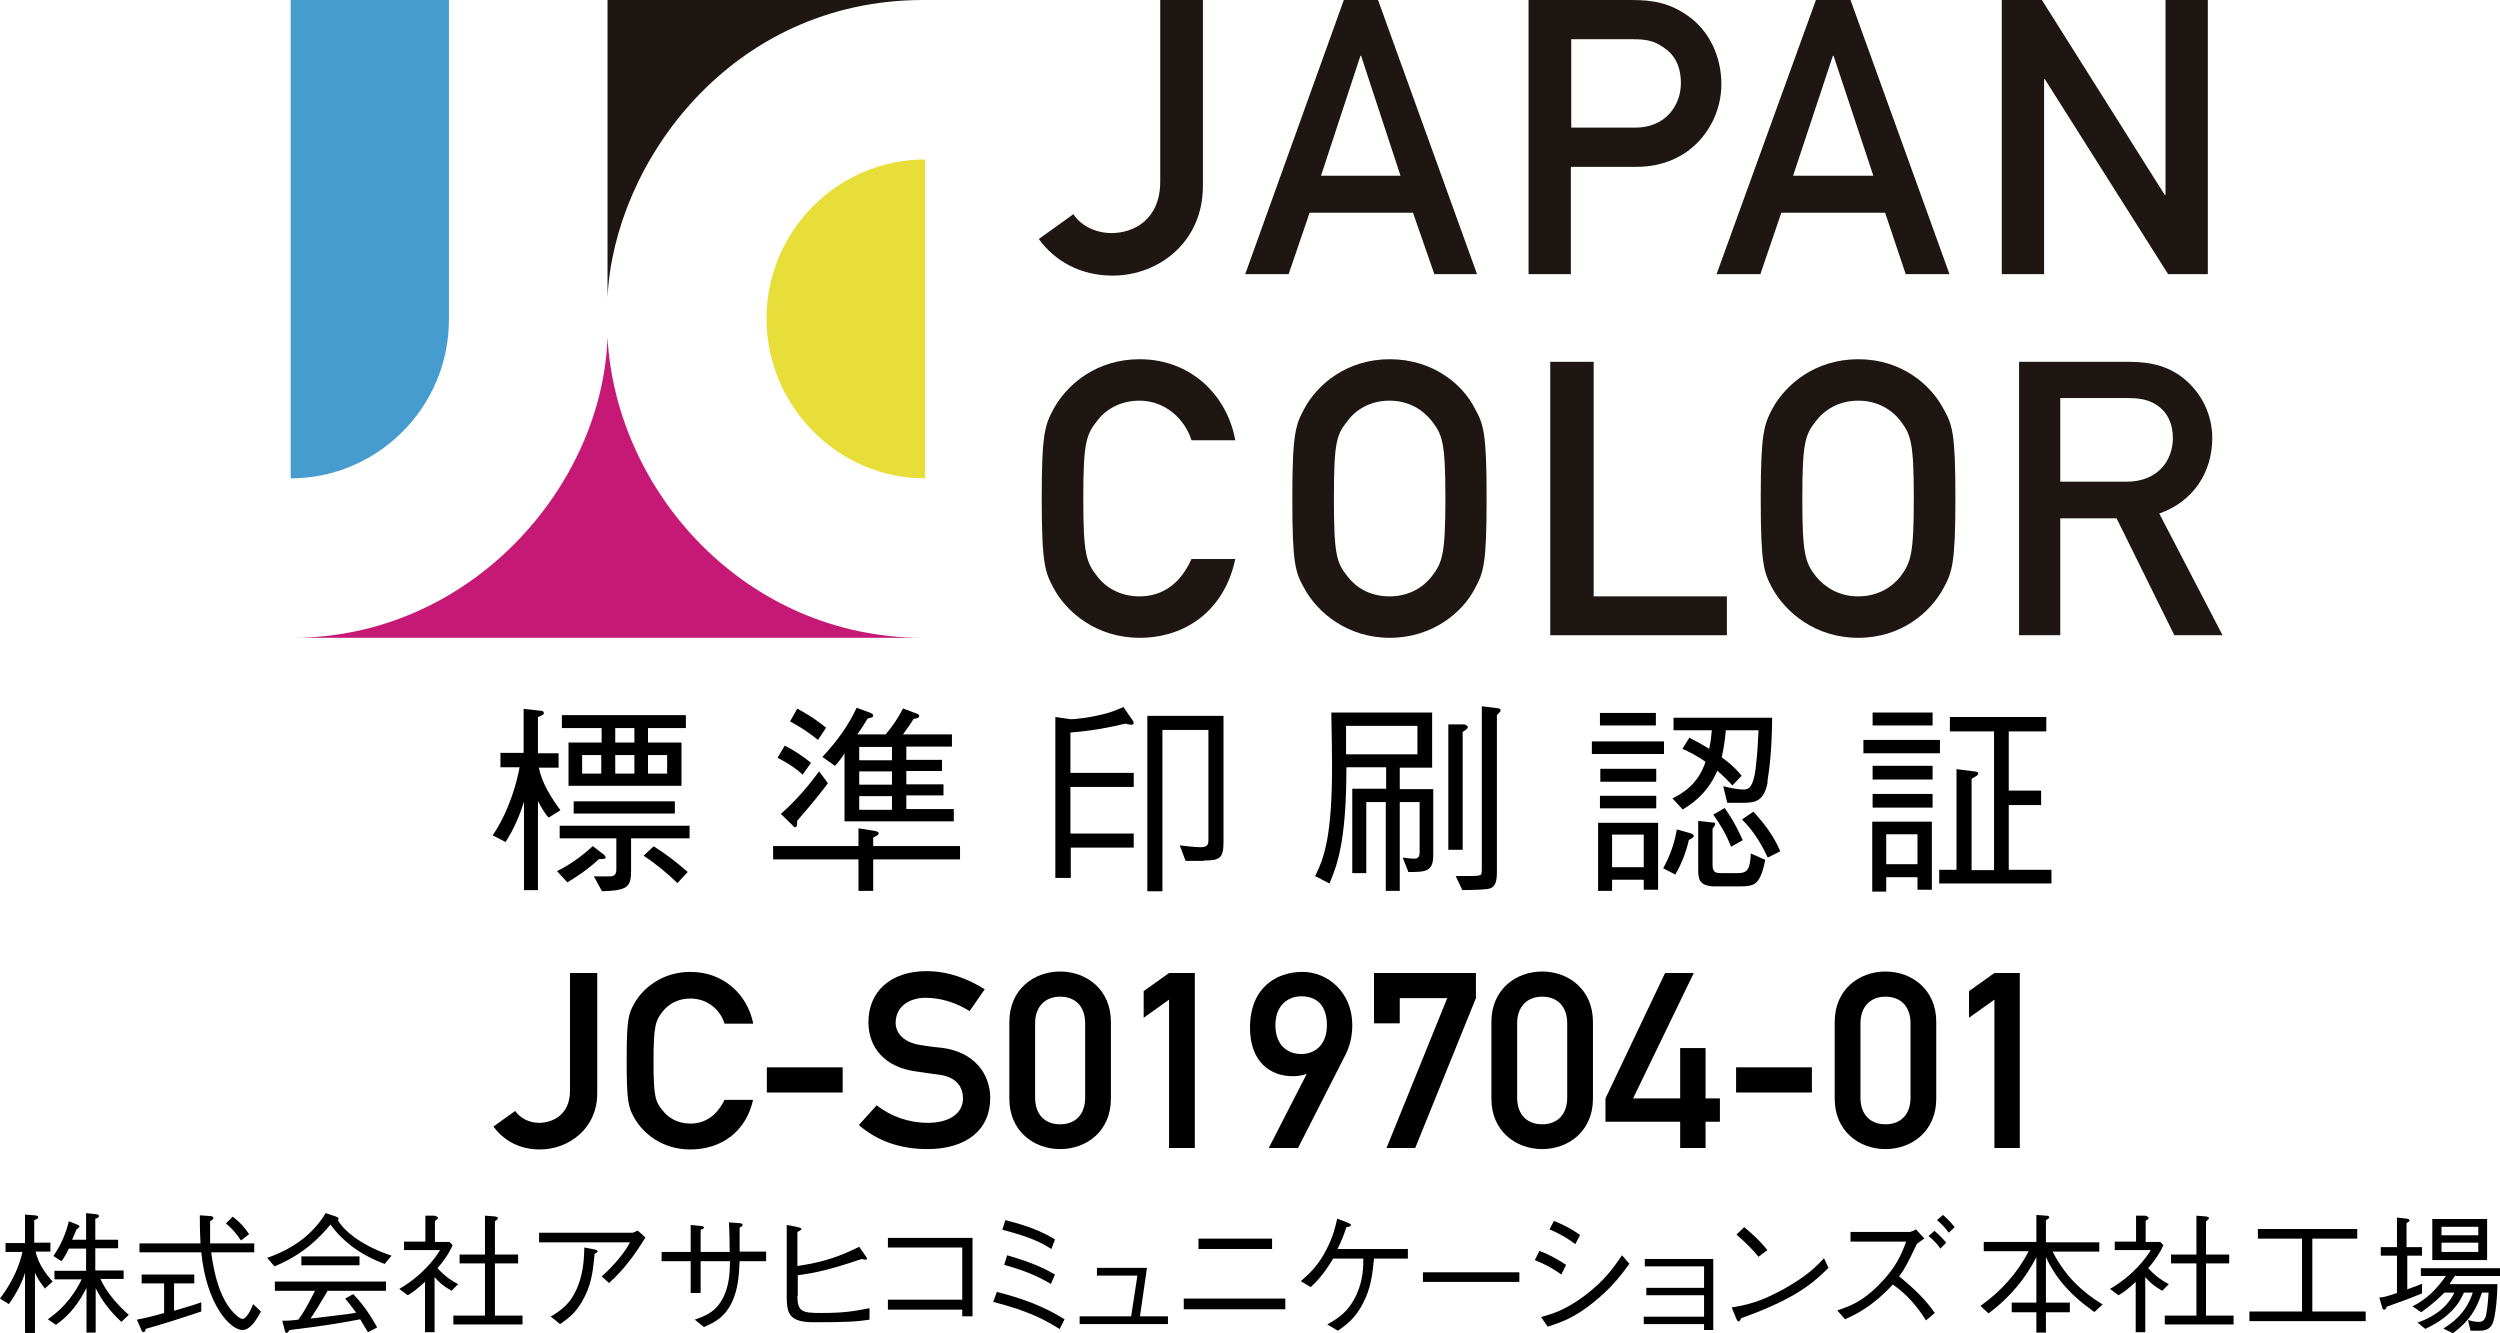 <svg width="135" height="72" viewBox="0 0 135 72" fill="none" xmlns="http://www.w3.org/2000/svg">
<g clip-path="url(#clip0_6131_2024)">
<path d="M57.963 11.567C58.34 12.146 59.115 12.586 60.029 12.586C61.182 12.586 62.652 11.887 62.652 9.809V0H64.957V10.049C64.957 13.085 62.553 14.883 60.089 14.883C58.32 14.883 56.949 14.084 56.095 12.906L57.963 11.567Z" fill="#1E1613"/>
<path d="M77.435 14.804H79.76L74.415 0H72.567L67.241 14.804H69.586L70.719 11.487H76.302L77.455 14.804H77.435ZM71.335 9.489L73.461 3.017H73.5L75.627 9.489H71.335Z" fill="#1E1613"/>
<path d="M82.542 14.804H84.827V9.01H88.364C91.365 9.01 92.954 6.673 92.954 4.555C92.954 2.957 92.239 1.718 91.365 1.019C90.252 0.14 89.238 0 88.086 0H82.542V14.804ZM84.827 2.118H88.205C88.841 2.118 89.318 2.198 89.795 2.537C90.371 2.897 90.768 3.496 90.768 4.495C90.768 5.674 89.954 6.892 88.304 6.892H84.847V2.118H84.827Z" fill="#1E1613"/>
<path d="M102.909 14.804H105.273L99.928 0H98.06L92.695 14.804H95.06L96.192 11.487H101.796L102.909 14.804ZM96.828 9.489L98.974 3.017H99.014L101.16 9.489H96.848H96.828Z" fill="#1E1613"/>
<path d="M108.096 0H110.262L116.898 10.528H116.938V0H119.223V14.804H117.077L110.421 4.275H110.381V14.804H108.096V0Z" fill="#1E1613"/>
<path d="M66.705 30.186C66.129 32.943 64.042 34.442 61.538 34.442C59.214 34.442 57.604 33.063 56.909 31.785C56.432 30.906 56.253 30.466 56.253 26.91C56.253 23.354 56.432 22.934 56.909 22.055C57.624 20.757 59.214 19.398 61.538 19.398C64.32 19.398 66.268 21.356 66.705 23.774H64.34C63.983 22.635 62.929 21.636 61.538 21.636C60.465 21.636 59.691 22.135 59.253 22.715C58.657 23.474 58.498 23.873 58.498 26.91C58.498 29.947 58.657 30.366 59.253 31.125C59.691 31.705 60.465 32.204 61.538 32.204C62.77 32.204 63.744 31.525 64.34 30.186H66.705Z" fill="#1E1613"/>
<path d="M69.785 26.91C69.785 30.466 69.944 30.906 70.441 31.785C71.136 33.063 72.746 34.442 75.051 34.442C77.356 34.442 78.985 33.063 79.641 31.785C80.118 30.906 80.277 30.466 80.277 26.91C80.277 23.354 80.118 22.934 79.641 22.055C78.985 20.757 77.376 19.398 75.051 19.398C72.726 19.398 71.136 20.757 70.441 22.055C69.964 22.934 69.785 23.374 69.785 26.91ZM72.031 26.91C72.031 23.873 72.17 23.474 72.766 22.735C73.203 22.135 73.978 21.636 75.031 21.636C76.084 21.636 76.839 22.135 77.316 22.735C77.892 23.474 78.051 23.893 78.051 26.91C78.051 29.927 77.892 30.366 77.316 31.125C76.859 31.705 76.104 32.204 75.031 32.204C73.958 32.204 73.203 31.705 72.766 31.125C72.17 30.386 72.031 29.947 72.031 26.91Z" fill="#1E1613"/>
<path d="M83.714 19.538H86.059V32.204H93.252V34.302H83.714V19.538Z" fill="#1E1613"/>
<path d="M95.08 26.91C95.08 30.466 95.239 30.906 95.716 31.785C96.431 33.063 98.021 34.442 100.346 34.442C102.671 34.442 104.24 33.063 104.936 31.785C105.413 30.906 105.592 30.466 105.592 26.91C105.592 23.354 105.433 22.934 104.936 22.055C104.24 20.757 102.671 19.398 100.346 19.398C98.021 19.398 96.431 20.757 95.716 22.055C95.259 22.934 95.08 23.374 95.08 26.91ZM97.325 26.91C97.325 23.873 97.484 23.474 98.061 22.735C98.518 22.135 99.293 21.636 100.346 21.636C101.399 21.636 102.174 22.135 102.631 22.735C103.187 23.474 103.346 23.893 103.346 26.91C103.346 29.927 103.187 30.366 102.631 31.125C102.174 31.705 101.399 32.204 100.346 32.204C99.293 32.204 98.537 31.705 98.061 31.125C97.484 30.386 97.325 29.947 97.325 26.91Z" fill="#1E1613"/>
<path d="M109.01 34.302H111.255V27.989H114.295L117.415 34.302H120.018L116.6 27.729C118.389 27.11 119.462 25.552 119.462 23.654C119.462 22.315 118.826 21.197 117.991 20.497C117.196 19.818 116.223 19.538 114.991 19.538H109.03V34.322L109.01 34.302ZM111.255 21.496H114.951C115.726 21.496 116.183 21.656 116.58 21.956C117.037 22.295 117.335 22.875 117.335 23.654C117.335 24.892 116.501 26.011 114.832 26.011H111.255V21.516V21.496Z" fill="#1E1613"/>
<path d="M49.955 8.61C45.226 8.61 41.391 12.486 41.391 17.201C41.391 21.916 45.226 25.831 49.955 25.831V8.61Z" fill="#E8DE3A"/>
<path d="M49.855 34.442C40.277 34.442 33.263 26.57 32.806 18.22C32.528 26.271 25.414 34.442 15.797 34.442H49.875H49.855Z" fill="#C61975"/>
<path d="M15.697 0V25.831C20.387 25.831 24.242 21.996 24.242 17.261V0H15.697Z" fill="#469CCF"/>
<path d="M32.807 16.062V0H49.855C39.423 0 33.144 8.85 32.807 16.062Z" fill="#1E1613"/>
<path d="M36.025 40.775H34.992V41.774H36.025V40.775ZM35.31 45.709C35.886 46.069 36.482 46.508 37.138 47.088L36.581 47.687C36.045 47.168 35.449 46.668 34.753 46.209L35.31 45.689V45.709ZM34.257 40.775H33.223V41.774H34.257V40.775ZM34.257 39.316H33.223V40.095H34.257V39.316ZM32.468 40.775H31.435V41.774H32.468V40.775ZM36.442 43.931H30.978V43.272H36.442V43.931ZM37.038 39.316H34.992V40.095H36.8V42.433H30.7V40.095H32.488V39.316H30.342V38.617H37.038V39.316ZM34.078 47.028C34.078 47.907 33.879 48.087 32.508 48.127L32.071 47.327C32.349 47.327 32.667 47.327 32.846 47.327C33.064 47.327 33.283 47.327 33.283 46.948V45.27H30.223V44.59H37.237V45.27H34.078V46.988V47.028ZM30.104 47.028C30.739 46.708 31.336 46.309 32.011 45.689L32.607 46.149C32.607 46.149 32.707 46.249 32.707 46.309C32.707 46.408 32.468 46.389 32.349 46.389C31.673 47.008 31.097 47.367 30.64 47.647L30.084 47.048L30.104 47.028ZM29.09 41.434C29.269 42.293 29.746 43.052 30.263 43.751L29.627 44.151C29.388 43.911 29.13 43.412 29.05 43.252V48.067H28.295V43.292C28.057 44.051 27.739 44.79 27.302 45.469L26.606 45.11C27.56 43.691 27.938 42.093 28.057 41.434H27.024V40.655H28.276V38.278L29.17 38.377C29.17 38.377 29.368 38.377 29.368 38.497C29.368 38.597 29.269 38.637 29.05 38.717V40.675H30.163V41.454H29.07L29.09 41.434Z" fill="black"/>
<path d="M48.166 42.992H46.398V43.731H48.166V42.992ZM48.166 41.654H46.398V42.373H48.166V41.654ZM48.166 40.335H46.398V41.054H48.166V40.335ZM45.583 40.715C45.484 40.875 45.285 41.154 45.086 41.354L44.411 40.875C45.206 40.016 45.802 39.196 46.259 38.218L47.014 38.497C47.014 38.497 47.153 38.557 47.153 38.637C47.153 38.737 47.053 38.757 46.855 38.797C46.636 39.157 46.537 39.316 46.298 39.656H47.828C48.206 39.196 48.464 38.837 48.762 38.258L49.517 38.537C49.517 38.537 49.637 38.577 49.637 38.657C49.637 38.777 49.498 38.797 49.339 38.817C49.1 39.196 49.06 39.236 48.762 39.656H51.405V40.315H48.941V41.034H50.869V41.634H48.941V42.353H50.948V42.952H48.941V43.691H51.504V44.351H45.603V40.655L45.583 40.715ZM43.04 38.258C43.954 38.757 44.331 39.077 44.609 39.296L44.172 39.956C43.477 39.396 43.02 39.157 42.662 38.957L43.059 38.258H43.04ZM44.709 42.293C44.351 42.773 43.874 43.372 43.04 44.331C43.04 44.391 43.079 44.67 42.94 44.67C42.901 44.67 42.881 44.67 42.781 44.55L42.165 43.951C43.099 43.132 43.795 42.253 44.232 41.654L44.709 42.293ZM42.364 40.255C42.94 40.555 43.358 40.835 43.795 41.194L43.338 41.834C43.04 41.534 42.622 41.254 41.986 40.914L42.384 40.255H42.364ZM47.153 45.689H51.842V46.408H47.153V48.106H46.358V46.408H41.748V45.689H46.358V44.73L47.252 44.87C47.252 44.87 47.451 44.91 47.451 44.99C47.451 45.11 47.292 45.15 47.153 45.23V45.689Z" fill="black"/>
<path d="M64.996 46.488H64.022L63.705 45.649C64.062 45.689 64.539 45.749 64.817 45.749C65.215 45.749 65.254 45.609 65.254 45.33V39.416H62.771V48.127H61.956V38.657H66.069V45.489C66.069 46.368 65.831 46.468 65.016 46.468M57.823 45.749V47.407H56.988V38.717L57.803 38.837C58.2 38.837 58.956 38.717 59.353 38.617C60.029 38.477 60.486 38.258 60.664 38.178L61.161 38.897C61.161 38.897 61.221 38.997 61.221 39.037C61.221 39.117 61.161 39.136 61.102 39.136C61.022 39.136 60.943 39.117 60.764 39.077C59.87 39.296 58.876 39.476 57.803 39.556V41.734H61.221V42.493H57.803V45.01H61.221V45.769H57.803L57.823 45.749Z" fill="black"/>
<path d="M80.833 38.597V47.028C80.833 47.547 80.793 47.947 80.316 48.007C80.038 48.047 79.323 48.066 78.965 48.066L78.607 47.307C79.68 47.307 79.779 47.307 79.879 47.267C80.018 47.248 80.018 47.188 80.018 46.788V38.138L80.813 38.237C80.813 38.237 81.031 38.237 81.031 38.357C81.031 38.417 81.011 38.437 80.813 38.637M78.985 39.516V45.889H78.21V39.117H79.084C79.084 39.117 79.263 39.176 79.263 39.256C79.263 39.336 79.144 39.436 78.965 39.536M76.541 39.196H72.686V40.735H76.541V39.196ZM76.044 47.068L75.746 46.309C76.044 46.349 76.243 46.368 76.322 46.368C76.66 46.368 76.66 46.209 76.66 45.909V43.312H75.587V48.106H74.832V43.312H73.779V47.148H73.023V42.593H74.852V41.434H72.706C72.706 45.529 72.189 46.748 71.791 47.707L71.017 47.307C71.513 46.309 71.931 45.15 71.931 41.354C71.931 40.855 71.911 39.456 71.891 38.477H77.335V41.454H75.587V42.613H77.395V46.189C77.395 47.088 76.958 47.088 76.044 47.088" fill="black"/>
<path d="M95.458 46.309C95.24 45.849 94.822 44.99 94.067 44.251L94.683 43.831C95.22 44.411 95.776 45.11 96.134 45.969L95.458 46.309ZM93.491 45.749C93.193 45.01 92.915 44.55 92.517 43.991L93.133 43.632C93.65 44.371 93.908 44.93 94.107 45.37L93.471 45.729L93.491 45.749ZM94.862 47.627C94.683 47.827 94.385 47.867 93.908 47.867H92.636C91.703 47.867 91.703 47.407 91.703 46.908V44.331L92.438 44.411C92.557 44.411 92.617 44.411 92.617 44.511C92.617 44.57 92.557 44.63 92.478 44.75V46.688C92.478 47.148 92.676 47.148 92.994 47.148H93.868C94.405 47.148 94.504 46.868 94.544 46.089L95.319 46.428C95.24 46.928 95.061 47.447 94.862 47.627ZM95.458 42.213C95.259 43.272 94.802 43.352 94.087 43.352H93.272L93.054 42.453C93.272 42.513 93.789 42.633 94.147 42.633C94.445 42.633 94.663 42.513 94.802 41.534C94.842 41.174 94.902 40.715 94.961 39.436H93.193C93.153 39.936 93.094 40.335 92.974 40.895C93.63 41.374 93.888 41.694 94.047 41.893L93.55 42.413C93.312 42.153 93.133 41.973 92.736 41.614C92.179 42.932 91.226 43.492 90.868 43.711L90.312 43.112C90.888 42.832 91.703 42.333 92.1 41.134C91.643 40.815 91.246 40.615 90.848 40.435L91.226 39.836C91.722 40.095 91.941 40.215 92.299 40.435C92.378 40.016 92.398 39.916 92.438 39.436H90.371V38.757H95.697C95.677 40.395 95.577 41.374 95.438 42.213M91.206 45.33C91.027 46.109 90.788 46.648 90.471 47.227L89.815 46.888C90.192 46.169 90.411 45.589 90.55 44.79L91.265 44.99C91.265 44.99 91.464 45.05 91.464 45.13C91.464 45.19 91.464 45.21 91.226 45.35M88.762 45.07H87.053V46.828H88.762V45.07ZM86.417 41.514H89.437V42.213H86.417V41.514ZM86.397 42.972H89.437V43.651H86.397V42.972ZM86.397 38.497H89.417V39.176H86.397V38.497ZM88.762 48.047V47.507H87.053V48.106H86.298V44.431H89.537V48.047H88.782H88.762ZM85.96 40.035H89.855V40.715H85.96V40.035Z" fill="black"/>
<path d="M104.717 47.707V46.968H105.651V41.534L106.605 41.654C106.724 41.654 106.824 41.694 106.824 41.774C106.824 41.873 106.665 41.934 106.466 42.053V46.988H107.678V39.496H105.294V38.717H110.5V39.496H108.473V42.693H110.221V43.472H108.473V46.968H110.778V47.707H104.737H104.717ZM103.545 45.05H101.856V46.668H103.545V45.05ZM101.121 42.872H104.36V43.612H101.121V42.872ZM101.121 41.354H104.36V42.093H101.121V41.354ZM101.121 38.477H104.36V39.176H101.121V38.477ZM103.545 48.047V47.367H101.856V48.147H101.101V44.371H104.32V48.047H103.545ZM100.624 39.956H104.757V40.675H100.624V39.956Z" fill="black"/>
<path d="M27.819 59.993C28.077 60.353 28.534 60.633 29.11 60.633C29.846 60.633 30.779 60.193 30.779 58.914V52.542H32.25V59.054C32.25 60.932 30.72 62.071 29.15 62.071C28.037 62.071 27.183 61.572 26.646 60.832L27.819 59.993Z" fill="black"/>
<path d="M40.675 59.354C40.298 61.112 38.947 62.071 37.277 62.071C35.747 62.071 34.714 61.192 34.257 60.373C33.939 59.813 33.84 59.534 33.84 57.276C33.84 55.019 33.939 54.739 34.257 54.18C34.714 53.361 35.767 52.482 37.277 52.482C39.105 52.482 40.377 53.74 40.675 55.279H39.125C38.907 54.539 38.211 53.92 37.277 53.92C36.582 53.92 36.085 54.24 35.787 54.619C35.41 55.099 35.29 55.358 35.29 57.296C35.29 59.234 35.39 59.494 35.787 59.973C36.085 60.353 36.582 60.673 37.277 60.673C38.092 60.673 38.708 60.233 39.125 59.394H40.675V59.354Z" fill="black"/>
<path d="M45.504 57.636H41.41V58.995H45.504V57.636Z" fill="black"/>
<path d="M47.352 59.694C48.087 60.273 49.06 60.633 50.094 60.633C51.286 60.633 52.001 60.113 52.001 59.314C52.001 58.655 51.604 58.155 50.73 58.036C50.292 57.976 49.955 57.936 49.458 57.856C47.789 57.636 46.895 56.577 46.895 55.199C46.895 53.581 48.047 52.442 50.034 52.442C51.226 52.442 52.279 52.861 53.174 53.421L52.359 54.599C51.663 54.16 50.829 53.88 49.974 53.88C49.12 53.88 48.365 54.34 48.365 55.239C48.365 55.758 48.762 56.297 49.736 56.437C49.994 56.477 50.352 56.537 50.829 56.577C52.637 56.797 53.472 58.016 53.472 59.294C53.472 61.032 52.16 62.051 50.074 62.051C48.643 62.051 47.391 61.632 46.378 60.752L47.352 59.674V59.694Z" fill="black"/>
<path d="M58.598 55.259C58.598 54.34 58.062 53.82 57.247 53.82C56.432 53.82 55.896 54.36 55.896 55.259V59.274C55.896 60.193 56.432 60.712 57.247 60.712C58.062 60.712 58.598 60.193 58.598 59.274V55.259ZM54.505 55.179C54.505 53.441 55.816 52.462 57.247 52.462C58.678 52.462 59.989 53.441 59.989 55.179V59.334C59.989 61.072 58.678 62.051 57.247 62.051C55.816 62.051 54.505 61.072 54.505 59.334V55.179Z" fill="black"/>
<path d="M63.129 53.98L61.758 54.959V53.52L63.129 52.542H64.52V61.991H63.129V53.98Z" fill="black"/>
<path d="M71.653 55.358C71.653 54.3 71.116 53.8 70.262 53.8C69.626 53.8 68.871 54.22 68.871 55.358C68.871 56.417 69.507 56.917 70.262 56.917C71.017 56.917 71.653 56.417 71.653 55.358ZM70.063 61.991H68.513L70.56 57.996H70.54C70.341 58.075 70.043 58.115 69.805 58.115C68.573 58.115 67.5 57.316 67.5 55.498C67.5 53.341 68.911 52.482 70.341 52.482C71.693 52.482 73.024 53.581 73.024 55.358C73.024 55.918 72.905 56.457 72.666 56.937L70.083 62.011L70.063 61.991Z" fill="black"/>
<path d="M74.196 52.542H79.7V53.9L76.422 61.991H74.872L78.15 53.9H75.587V55.259H74.196V52.542Z" fill="black"/>
<path d="M84.629 55.259C84.629 54.34 84.092 53.82 83.277 53.82C82.463 53.82 81.926 54.36 81.926 55.259V59.274C81.926 60.193 82.463 60.712 83.277 60.712C84.092 60.712 84.629 60.193 84.629 59.274V55.259ZM80.535 55.179C80.535 53.441 81.847 52.462 83.277 52.462C84.708 52.462 86.019 53.441 86.019 55.179V59.334C86.019 61.072 84.708 62.051 83.277 62.051C81.847 62.051 80.535 61.072 80.535 59.334V55.179Z" fill="black"/>
<path d="M86.695 59.314L89.914 52.542H91.464L88.186 59.314H90.729V56.597H92.1V59.314H92.875V60.573H92.1V61.991H90.729V60.573H86.695V59.314Z" fill="black"/>
<path d="M97.842 57.636H93.749V58.995H97.842V57.636Z" fill="black"/>
<path d="M103.168 55.259C103.168 54.34 102.631 53.82 101.816 53.82C101.002 53.82 100.465 54.36 100.465 55.259V59.274C100.465 60.193 101.002 60.712 101.816 60.712C102.631 60.712 103.168 60.193 103.168 59.274V55.259ZM99.074 55.179C99.074 53.441 100.386 52.462 101.816 52.462C103.247 52.462 104.558 53.441 104.558 55.179V59.334C104.558 61.072 103.247 62.051 101.816 62.051C100.386 62.051 99.074 61.072 99.074 59.334V55.179Z" fill="black"/>
<path d="M107.698 53.98L106.327 54.959V53.52L107.698 52.542H109.069V61.991H107.698V53.98Z" fill="black"/>
<path d="M6.577 71.401C5.902 70.781 5.504 70.222 5.166 69.563V71.96H4.67V69.543C4.292 70.302 3.795 71.001 3.02 71.54L2.583 71.241C3.12 70.861 3.835 70.262 4.411 69.083H2.941V68.624H4.65V67.425H3.716C3.557 67.765 3.438 67.945 3.318 68.104L2.881 67.825C3.457 67.025 3.676 66.126 3.716 65.947L4.213 66.147C4.213 66.147 4.292 66.186 4.292 66.226C4.292 66.266 4.252 66.306 4.133 66.386C3.994 66.706 3.974 66.766 3.895 66.946H4.65V65.507L5.186 65.567C5.286 65.567 5.345 65.627 5.345 65.667C5.345 65.747 5.226 65.787 5.146 65.807V66.946H6.378V67.405H5.146V68.604H6.676V69.063H5.425C5.723 69.763 6.398 70.522 6.955 71.001L6.557 71.381L6.577 71.401ZM2.444 69.603C2.146 69.223 2.007 69.003 1.888 68.724V71.98H1.351V68.724C1.212 69.223 0.854 69.902 0.477 70.422L0 70.122C0.775 69.103 1.093 68.164 1.212 67.605H0.298V67.125H1.351V65.587L1.848 65.627C1.848 65.627 2.067 65.627 2.067 65.727C2.067 65.807 1.908 65.867 1.848 65.887V67.105H2.722V67.585H1.927C2.067 68.324 2.643 68.983 2.841 69.203L2.444 69.563V69.603Z" fill="black"/>
<path d="M12.578 65.707C12.916 65.967 13.174 66.226 13.452 66.646L13.015 66.986C12.757 66.606 12.518 66.326 12.2 66.067L12.558 65.707H12.578ZM11.405 67.625C11.584 68.983 11.882 69.862 12.319 70.522C12.538 70.841 12.916 71.221 13.094 71.221C13.313 71.221 13.551 70.721 13.671 70.422L14.088 70.821C13.83 71.321 13.492 71.82 13.094 71.82C12.439 71.82 11.147 70.462 10.869 67.625H7.531V67.145H10.829C10.79 66.446 10.79 66.027 10.79 65.627L11.366 65.667C11.485 65.667 11.525 65.747 11.525 65.767C11.525 65.847 11.405 65.907 11.346 65.947C11.346 66.346 11.346 66.786 11.346 67.145H13.73V67.625H11.386H11.405ZM9.399 70.781C10.571 70.442 10.71 70.382 10.869 70.322V70.821C9.736 71.201 8.663 71.54 7.868 71.76C7.849 71.88 7.809 71.94 7.749 71.94C7.71 71.94 7.67 71.9 7.65 71.86L7.392 71.261C7.829 71.181 8.385 71.041 8.862 70.901V69.303H7.65V68.823H10.491V69.303H9.399V70.761V70.781Z" fill="black"/>
<path d="M16.274 67.845H19.413V68.324H16.274V67.845ZM17.684 69.722C17.227 70.502 16.949 70.941 16.77 71.201C17.426 71.121 18.161 71.041 18.777 70.961C18.976 70.941 19.115 70.901 19.234 70.881C18.897 70.442 18.817 70.322 18.638 70.122L19.076 69.882C19.453 70.282 19.87 70.781 20.367 71.68L19.87 71.94C19.552 71.421 19.532 71.381 19.453 71.241C18.539 71.421 17.486 71.6 15.638 71.82C15.598 71.88 15.539 71.98 15.479 71.98C15.419 71.98 15.38 71.9 15.38 71.84L15.241 71.321C15.479 71.321 15.618 71.321 16.115 71.261C16.572 70.621 16.89 69.922 17.009 69.703H14.843V69.203H20.844V69.703H17.645L17.684 69.722ZM20.804 68.264C20.148 68.024 19.532 67.705 18.976 67.285C18.539 66.946 18.161 66.566 17.843 66.126C17.367 66.706 16.472 67.705 14.823 68.384L14.426 67.924C15.936 67.405 16.969 66.546 17.585 65.507L18.122 65.687C18.122 65.687 18.281 65.747 18.281 65.807C18.281 65.847 18.281 65.867 18.241 65.887C18.658 66.586 19.692 67.325 21.142 67.805L20.765 68.264H20.804Z" fill="black"/>
<path d="M26.209 65.647L26.726 65.687C26.726 65.687 26.885 65.707 26.885 65.767C26.885 65.827 26.845 65.867 26.726 65.947V67.745H27.978V68.224H26.726V71.041H28.216V71.521H24.48V71.041H26.189V68.224H24.818V67.745H26.189V65.647H26.209ZM22.99 69.183C22.513 69.623 22.235 69.823 22.017 69.942L21.56 69.603C22.831 68.864 23.527 67.905 23.765 67.505H21.818V67.046H22.97V65.647H23.467C23.467 65.647 23.646 65.687 23.646 65.767C23.646 65.807 23.646 65.827 23.487 65.927V67.066H24.282L24.441 67.245C24.242 67.705 23.944 68.104 23.626 68.484C24.063 68.963 24.461 69.203 24.739 69.343L24.381 69.703C23.924 69.443 23.666 69.203 23.467 68.963V71.94H22.951V69.203L22.99 69.183Z" fill="black"/>
<path d="M29.727 71.101C30.323 70.741 30.82 70.422 31.217 69.423C31.515 68.644 31.535 67.945 31.555 67.365L32.171 67.485C32.171 67.485 32.27 67.525 32.27 67.565C32.27 67.605 32.27 67.625 32.111 67.705C32.012 68.724 31.932 69.443 31.396 70.342C31.078 70.841 30.859 71.081 30.243 71.501L29.747 71.101H29.727ZM29.111 67.066V66.566H34.178C34.178 66.566 34.337 66.506 34.436 66.446L34.853 66.826C34.297 67.725 33.681 68.584 32.886 69.283L32.489 68.923C32.648 68.784 32.866 68.604 33.303 68.104C33.76 67.565 33.88 67.345 34.019 67.085H29.091L29.111 67.066Z" fill="black"/>
<path d="M41.371 67.605V68.104H39.94C39.9 68.924 39.861 69.563 39.543 70.282C39.145 71.121 38.648 71.381 38.013 71.66L37.516 71.261C38.191 71.021 38.668 70.821 39.066 70.042C39.364 69.423 39.404 68.844 39.423 68.104H37.834V69.823H37.297V68.104H35.727V67.605H37.297V66.147L37.874 66.207C37.874 66.207 38.013 66.207 38.013 66.286C38.013 66.326 38.013 66.346 37.834 66.406V67.605H39.404C39.404 67.006 39.384 66.406 39.364 66.007L39.9 66.047C39.9 66.047 40.099 66.047 40.099 66.147C40.099 66.227 40.02 66.246 39.94 66.286V67.585H41.371V67.605Z" fill="black"/>
<path d="M43.06 69.982C43.06 70.841 43.338 70.901 44.331 70.901C45.623 70.901 46.12 70.801 46.954 70.641V71.261C46.318 71.361 45.822 71.401 43.954 71.401C42.682 71.401 42.483 71.001 42.483 70.042V66.147L43.08 66.266C43.08 66.266 43.278 66.306 43.278 66.366C43.278 66.406 43.219 66.446 43.06 66.526V68.364C44.57 68.144 45.424 67.805 46.398 67.325L46.756 67.845C46.756 67.845 46.815 67.924 46.815 67.965C46.815 68.024 46.756 68.024 46.736 68.024C46.696 68.024 46.676 68.024 46.537 67.984C44.749 68.584 44.073 68.724 43.08 68.864V69.962L43.06 69.982Z" fill="black"/>
<path d="M47.947 70.721V70.182H51.961V67.365H47.947V66.846H52.517V71.081H51.961V70.721H47.947Z" fill="black"/>
<path d="M56.731 69.323C56.274 69.063 55.618 68.684 54.227 68.304L54.386 67.785C55.896 68.224 56.472 68.544 56.969 68.824L56.751 69.323H56.731ZM56.77 67.445C56.234 67.106 55.717 66.826 54.128 66.406L54.287 65.887C55.896 66.286 56.552 66.686 56.969 66.926L56.77 67.465V67.445ZM57.208 71.76C56.492 71.321 55.658 70.821 53.631 70.302L53.83 69.763C55.896 70.282 56.89 70.881 57.486 71.241L57.227 71.76H57.208Z" fill="black"/>
<path d="M63.069 71.081V71.501H58.3V71.081H61.082L61.419 68.883H59.234V68.464H61.936L61.559 71.081H63.069Z" fill="black"/>
<path d="M64.718 66.886H68.692V67.445H64.718V66.886ZM63.923 70.122H69.407V70.701H63.923V70.122Z" fill="black"/>
<path d="M76.025 67.465V67.965H74.196C74.117 68.784 74.037 69.563 73.58 70.422C73.163 71.221 72.666 71.561 72.249 71.86L71.673 71.52C72.269 71.181 72.825 70.841 73.263 69.882C73.6 69.123 73.62 68.464 73.62 67.965H71.991C71.454 68.864 71.037 69.263 70.779 69.503L70.242 69.183C70.699 68.784 71.176 68.364 71.633 67.465C71.971 66.806 72.11 66.266 72.209 65.807L72.786 66.027C72.786 66.027 72.945 66.087 72.945 66.147C72.945 66.226 72.925 66.226 72.706 66.266C72.567 66.706 72.428 67.025 72.229 67.445H76.025V67.465Z" fill="black"/>
<path d="M82.045 68.704H76.839V69.223H82.045V68.704Z" fill="black"/>
<path d="M83.893 65.927C84.33 66.087 84.847 66.346 85.324 66.686L85.066 67.185C84.748 66.946 84.41 66.706 83.675 66.386L83.913 65.927H83.893ZM87.987 68.244C87.589 68.784 87.092 69.483 86.079 70.302C85.006 71.181 84.251 71.421 83.575 71.64L83.218 71.121C83.774 70.961 84.469 70.781 85.523 70.002C86.655 69.163 87.152 68.424 87.589 67.785L87.987 68.244ZM83.118 67.545C83.516 67.685 84.072 67.965 84.569 68.304L84.311 68.823C83.893 68.524 83.555 68.324 82.88 68.044L83.118 67.565V67.545Z" fill="black"/>
<path d="M88.762 71.501V71.101H92.02V69.942H88.901V69.543H92.02V68.384H88.821V67.984H92.517V71.82H92.02V71.501H88.762Z" fill="black"/>
<path d="M94.961 67.865C94.604 67.425 94.206 67.046 93.769 66.666L94.186 66.266C94.405 66.446 95.021 66.966 95.438 67.505L94.961 67.865ZM98.737 68.464C97.942 69.243 97.048 70.102 94.027 71.181C94.027 71.181 93.948 71.361 93.888 71.361C93.829 71.361 93.789 71.281 93.749 71.181L93.511 70.602C94.226 70.482 95.001 70.342 96.332 69.603C97.584 68.903 98.081 68.384 98.498 67.945L98.737 68.464Z" fill="black"/>
<path d="M104.916 65.607C105.114 65.767 105.333 65.987 105.552 66.266L105.234 66.566C105.134 66.426 104.916 66.147 104.598 65.887L104.916 65.607ZM104.459 66.466C104.757 66.706 105.015 67.005 105.095 67.105L104.777 67.425C104.638 67.185 104.339 66.906 104.141 66.746L104.459 66.466ZM103.902 66.886C103.624 67.085 103.584 67.105 103.505 67.185C102.949 68.344 102.849 68.524 102.551 68.923C103.485 69.683 104.022 70.242 104.479 70.901L104.002 71.301C103.505 70.502 102.929 69.862 102.213 69.363C101.021 70.641 100.147 71.001 99.63 71.241L99.213 70.761C99.829 70.561 100.564 70.302 101.478 69.363C102.412 68.424 102.71 67.665 102.929 67.046H99.928V66.526H103.147C103.147 66.526 103.386 66.446 103.465 66.386L103.902 66.866V66.886Z" fill="black"/>
<path d="M113.083 70.841C111.732 69.882 110.977 68.963 110.48 67.885V70.342H111.772V70.861H110.48V71.96H109.964V70.861H108.632V70.342H109.964V67.885C109.407 68.983 108.573 70.042 107.381 70.921L106.943 70.522C108.036 69.743 108.95 68.744 109.546 67.565H107.122V67.065H109.964V65.607L110.5 65.647C110.5 65.647 110.659 65.647 110.659 65.727C110.659 65.787 110.58 65.827 110.48 65.887V67.085H113.362V67.585H110.838C111.553 68.963 112.467 69.782 113.54 70.442L113.083 70.861V70.841Z" fill="black"/>
<path d="M118.587 65.647L119.124 65.687C119.124 65.687 119.283 65.707 119.283 65.767C119.283 65.827 119.243 65.867 119.124 65.947V67.745H120.376V68.224H119.124V71.041H120.614V71.521H116.898V71.041H118.607V68.224H117.236V67.745H118.607V65.647H118.587ZM115.368 69.183C114.911 69.623 114.613 69.823 114.395 69.942L113.938 69.603C115.209 68.864 115.905 67.905 116.143 67.505H114.196V67.046H115.348V65.647H115.845C115.845 65.647 116.024 65.687 116.024 65.767C116.024 65.807 116.024 65.827 115.865 65.927V67.066H116.66L116.819 67.245C116.62 67.705 116.322 68.104 116.004 68.484C116.441 68.963 116.839 69.203 117.117 69.343L116.759 69.703C116.302 69.443 116.044 69.203 115.845 68.963V71.94H115.328V69.203L115.368 69.183Z" fill="black"/>
<path d="M121.468 71.341V70.821H124.309V66.886H121.925V66.366H127.29V66.886H124.866V70.821H127.747V71.341H121.468Z" fill="black"/>
<path d="M133.828 67.105H131.841V67.605H133.828V67.105ZM133.828 66.246H131.841V66.706H133.828V66.246ZM131.344 65.827H134.304V68.044H131.344V65.827ZM132.576 68.883C132.476 69.043 132.298 69.283 132.278 69.343H134.861C134.861 69.802 134.781 71.121 134.583 71.501C134.404 71.86 134.066 71.86 133.788 71.86H133.41L133.271 71.281C133.41 71.321 133.629 71.381 133.847 71.381C133.967 71.381 134.145 71.381 134.245 71.041C134.285 70.841 134.344 70.462 134.384 69.802H134.026C133.708 70.741 133.351 71.321 132.457 72L131.94 71.74C132.377 71.461 133.152 70.961 133.53 69.802H133.053C132.854 70.242 132.655 70.542 132.298 70.881C131.781 71.381 131.205 71.64 130.966 71.76L130.549 71.421C131.046 71.241 132.039 70.841 132.536 69.802H131.999C131.602 70.202 131.244 70.502 130.748 70.861L130.271 70.542C131.026 70.182 131.602 69.583 132.079 68.903H130.728V68.484H135.079V68.903H132.635L132.576 68.883ZM129.993 67.785V69.623C130.45 69.463 130.589 69.403 130.787 69.323V69.842C130.171 70.102 129.516 70.342 128.88 70.562C128.86 70.662 128.82 70.721 128.741 70.721C128.661 70.721 128.641 70.621 128.622 70.542L128.482 70.062C128.641 70.062 128.721 70.062 129.436 69.822V67.805H128.562V67.345H129.436V65.747L129.953 65.807C129.953 65.807 130.112 65.807 130.112 65.907C130.112 65.947 130.072 65.987 129.953 66.047V67.345H130.787V67.805H129.953L129.993 67.785Z" fill="black"/>
</g>
<defs>
<clipPath id="clip0_6131_2024">
<rect width="135" height="72" fill="white"/>
</clipPath>
</defs>
</svg>
